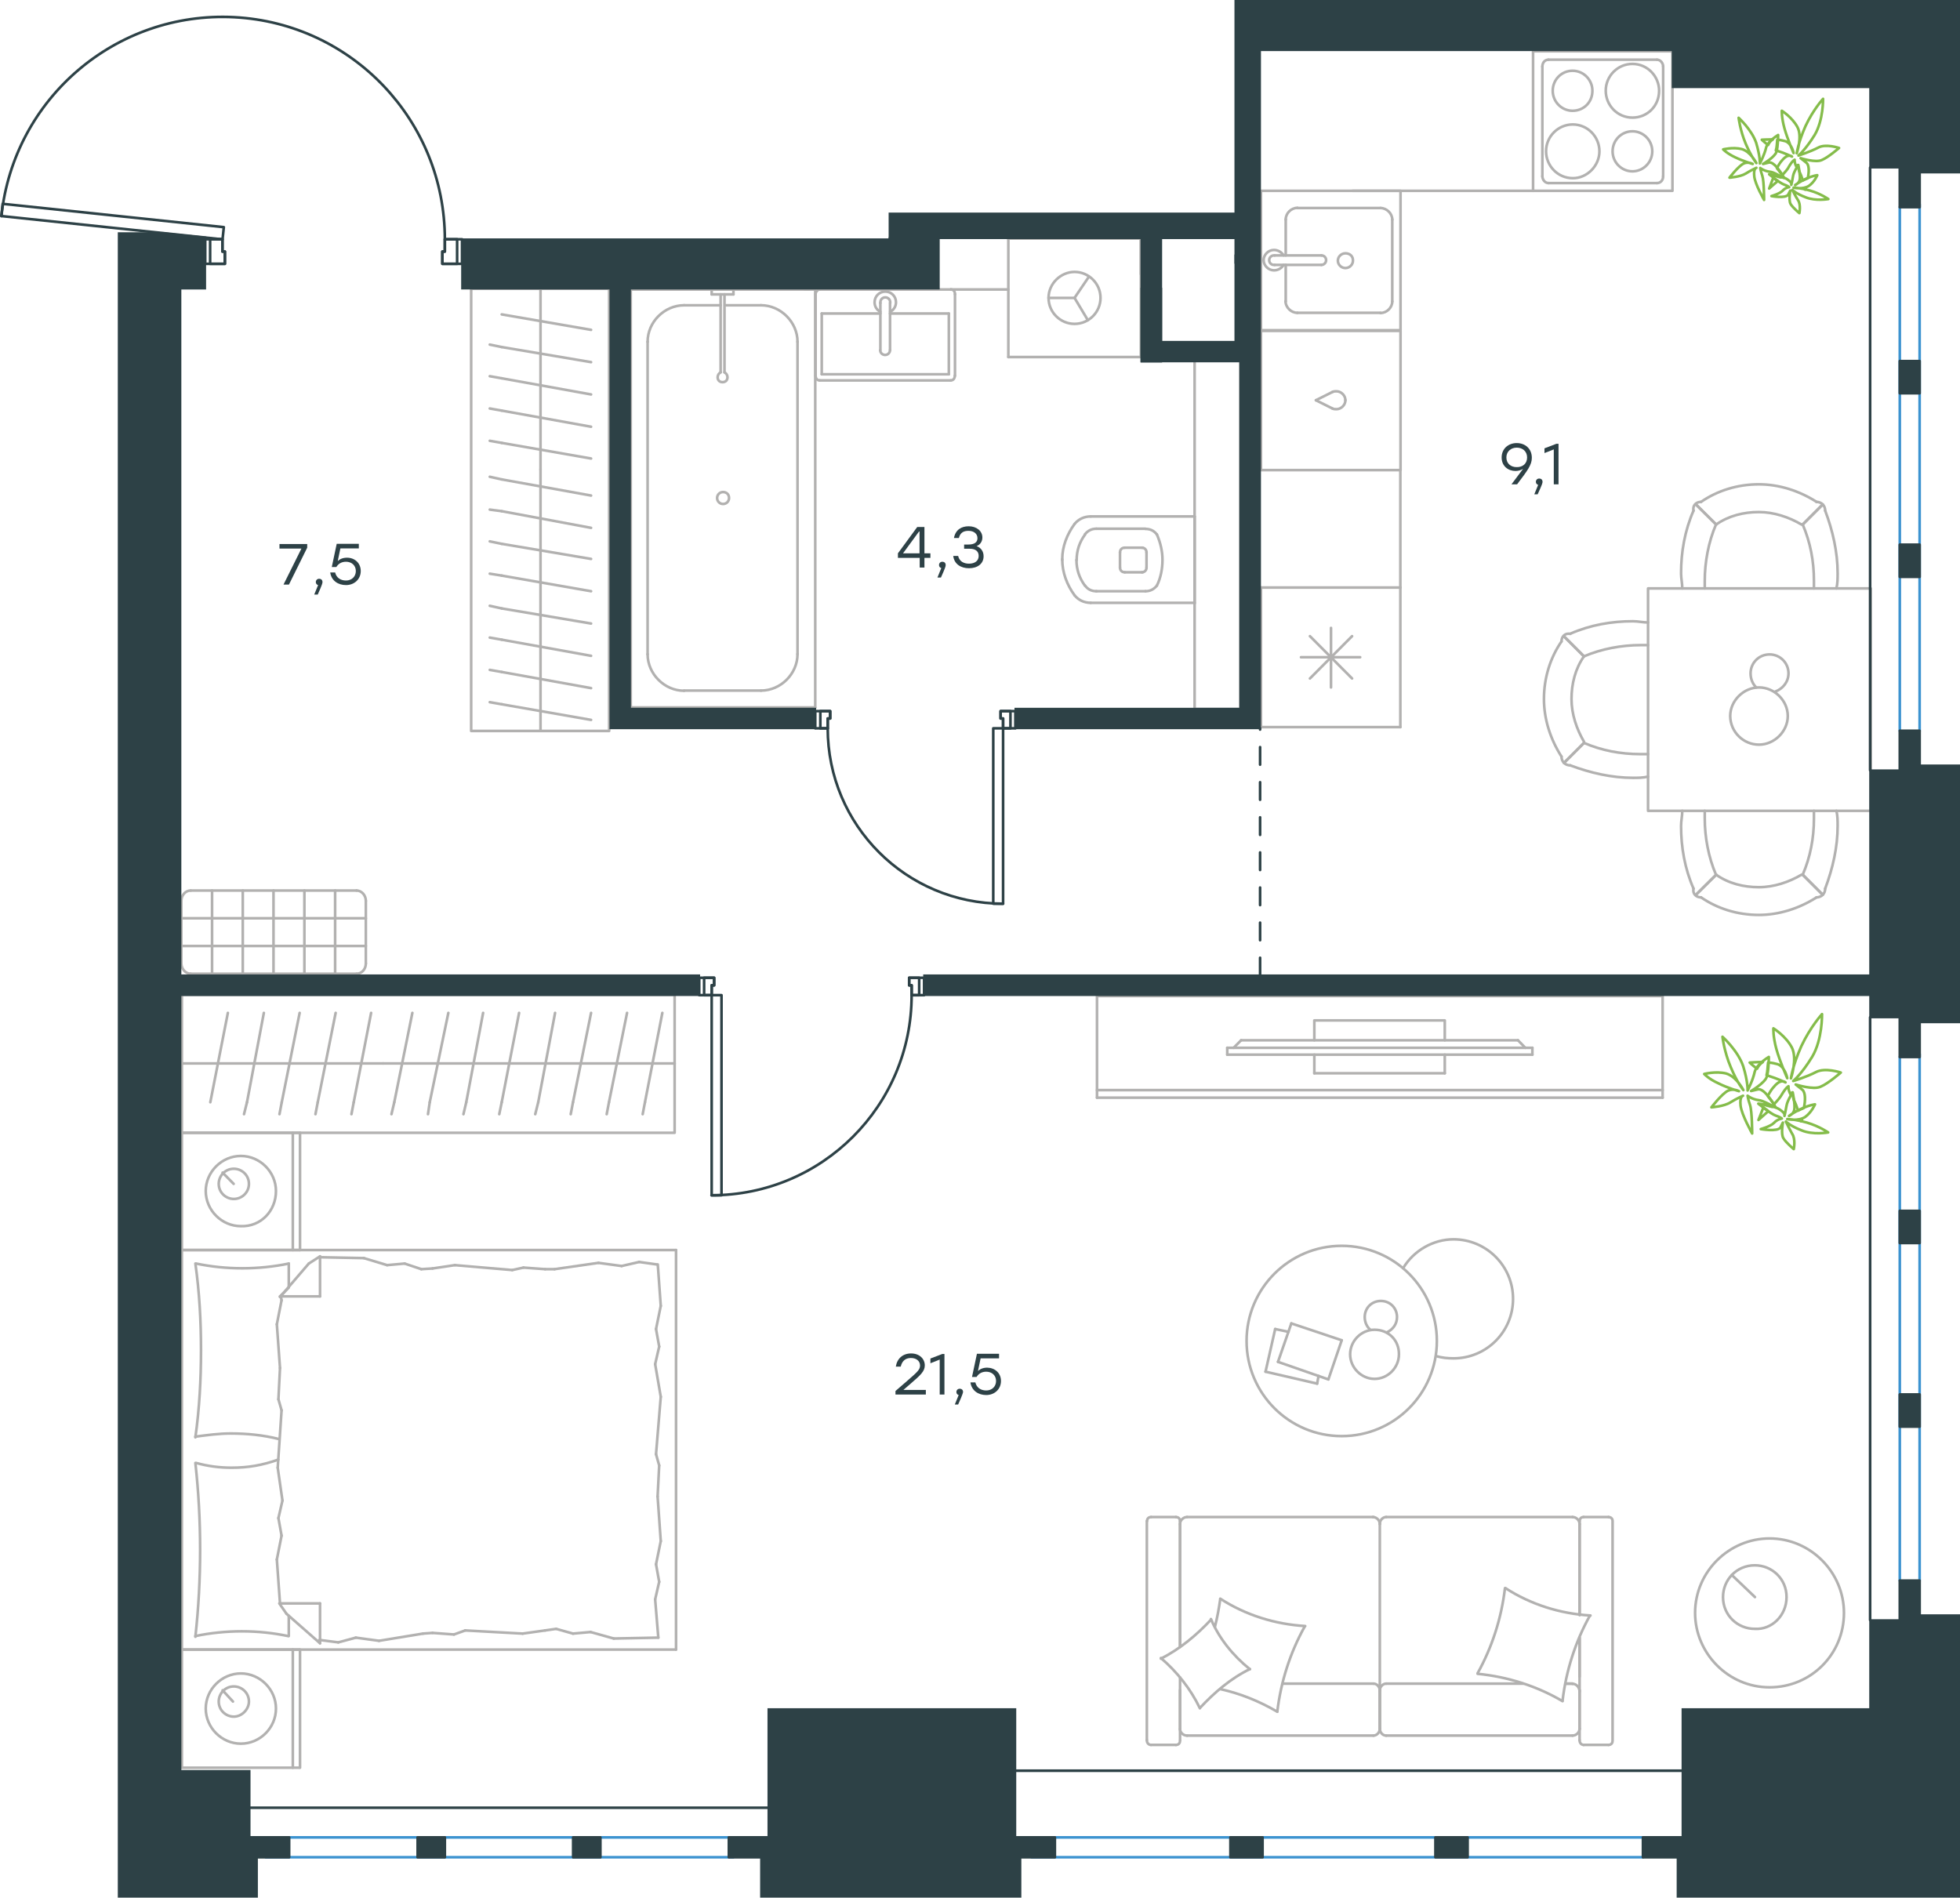 <?xml version="1.0" encoding="utf-8"?>
<!-- Generator: Adobe Illustrator 26.5.0, SVG Export Plug-In . SVG Version: 6.00 Build 0)  -->
<svg version="1.1" id="Слой_1" xmlns="http://www.w3.org/2000/svg" xmlns:xlink="http://www.w3.org/1999/xlink" x="0px" y="0px"
	 viewBox="0 0 1116.5 1081" style="enable-background:new 0 0 1116.5 1081;" xml:space="preserve">
<style type="text/css">
	.st0{fill:none;stroke:#B2B1B0;stroke-width:1.5;stroke-linecap:round;stroke-linejoin:round;stroke-miterlimit:22.926;}
	.st1{fill:none;stroke:#3C93D0;stroke-width:1.5;stroke-linecap:round;stroke-linejoin:round;stroke-miterlimit:22.926;}
	.st2{fill:none;stroke:#2D4146;stroke-width:1.5;stroke-linecap:round;stroke-linejoin:round;stroke-miterlimit:22.926;}
	
		.st3{fill:none;stroke:#2D4146;stroke-width:1.5;stroke-linecap:round;stroke-linejoin:round;stroke-miterlimit:22.926;stroke-dasharray:10,0,0,0,0;}
	.st4{fill:none;stroke:#2D4146;stroke-width:1.5;stroke-linecap:round;stroke-linejoin:round;stroke-miterlimit:10;}
	.st5{fill:none;stroke:#2D4146;stroke-width:1.5;stroke-linecap:round;stroke-linejoin:round;stroke-miterlimit:10;}
	.st6{fill:#2D4146;}
	.st7{fill:#2D4146;stroke:#2D4146;stroke-miterlimit:10;}
	.st8{fill:none;stroke:#84BC4A;stroke-width:1.5;stroke-linecap:round;stroke-linejoin:round;stroke-miterlimit:22.926;}
</style>
<g>
	<line class="st0" x1="103.6" y1="712.1" x2="103.6" y2="645.3"/>
	<line class="st0" x1="170.9" y1="645.3" x2="170.9" y2="712.1"/>
	<line class="st0" x1="170.9" y1="712.1" x2="103.6" y2="712.1"/>
	<line class="st0" x1="103.6" y1="645.3" x2="170.9" y2="645.3"/>
	<line class="st0" x1="133.1" y1="674.4" x2="126.8" y2="668"/>
	<line class="st0" x1="166.8" y1="645.3" x2="166.8" y2="712.1"/>
	<path class="st0" d="M157.2,678.5c0-10.9-9.1-20-20-20s-20,9.1-20,20s9.1,20,20,20C148.6,698.9,157.2,689.8,157.2,678.5z"/>
	<path class="st0" d="M141.8,674.4c0-5-4.1-8.6-8.6-8.6c-5,0-8.6,4.1-8.6,8.6c0,5,4.1,8.6,8.6,8.6S141.8,679.4,141.8,674.4z"/>
	<line class="st0" x1="103.6" y1="939.7" x2="103.6" y2="712.1"/>
	<line class="st0" x1="164.5" y1="920.5" x2="164.5" y2="932"/>
	<line class="st0" x1="159.5" y1="738.5" x2="182.3" y2="738.5"/>
	<line class="st0" x1="164.5" y1="733.5" x2="159.5" y2="738.5"/>
	<line class="st0" x1="385.1" y1="939.7" x2="103.6" y2="939.7"/>
	<line class="st0" x1="182.3" y1="715.7" x2="182.3" y2="738.5"/>
	<line class="st0" x1="103.6" y1="712.1" x2="385.1" y2="712.1"/>
	<line class="st0" x1="182.3" y1="936.1" x2="163.2" y2="919.3"/>
	<line class="st0" x1="163.2" y1="919.3" x2="159.1" y2="913.4"/>
	<line class="st0" x1="164.5" y1="719.8" x2="164.5" y2="733.1"/>
	<line class="st0" x1="159.5" y1="913.4" x2="182.3" y2="913.4"/>
	<line class="st0" x1="159.5" y1="738.9" x2="175.9" y2="719.8"/>
	<line class="st0" x1="175.9" y1="719.8" x2="182.3" y2="715.7"/>
	<line class="st0" x1="182.3" y1="936.1" x2="182.3" y2="913.4"/>
	<line class="st0" x1="375.5" y1="834.8" x2="374.6" y2="852.5"/>
	<line class="st0" x1="373.2" y1="777.1" x2="376.4" y2="795.7"/>
	<line class="st0" x1="373.7" y1="757.1" x2="375.5" y2="767.1"/>
	<line class="st0" x1="375.5" y1="767.1" x2="373.2" y2="777.1"/>
	<line class="st0" x1="373.7" y1="828.4" x2="375.5" y2="834.8"/>
	<line class="st0" x1="376.4" y1="795.7" x2="373.7" y2="828.4"/>
	<line class="st0" x1="374.7" y1="720.3" x2="376.4" y2="743.9"/>
	<line class="st0" x1="376.4" y1="743.9" x2="373.7" y2="757.1"/>
	<line class="st0" x1="373.2" y1="911.1" x2="375" y2="932.9"/>
	<line class="st0" x1="373.7" y1="891.1" x2="375.5" y2="901.1"/>
	<line class="st0" x1="375.5" y1="901.1" x2="373.2" y2="911.1"/>
	<line class="st0" x1="374.6" y1="852.5" x2="376.4" y2="877.9"/>
	<line class="st0" x1="376.4" y1="877.9" x2="373.7" y2="891.1"/>
	<line class="st0" x1="385.1" y1="939.7" x2="385.1" y2="712.1"/>
	<path class="st0" d="M111.3,833.4c1.8,16.4,2.7,32.7,2.7,49.5c0,16.4-0.9,33.2-2.7,49.5"/>
	<path class="st0" d="M158.5,831.5c-9.1,3.2-17.1,4.6-26.7,4.6c-6.8,0-13.6-0.9-20-2.7"/>
	<path class="st0" d="M111.3,932c8.6-1.8,17.7-2.7,26.4-2.7c9.1,0,17.7,0.9,26.4,2.7"/>
	<path class="st0" d="M111.3,818.4c6.8-0.9,13.6-1.8,20-1.8c9.5,0,18.6,0.9,27.7,3.2"/>
	<line class="st0" x1="240" y1="723" x2="246.4" y2="722.6"/>
	<line class="st0" x1="220.5" y1="720.7" x2="230.5" y2="719.8"/>
	<line class="st0" x1="230.5" y1="719.8" x2="240" y2="723"/>
	<line class="st0" x1="182.3" y1="716.2" x2="207.3" y2="716.7"/>
	<line class="st0" x1="207.3" y1="716.7" x2="220.5" y2="720.7"/>
	<line class="st0" x1="298.2" y1="722.1" x2="310.5" y2="723"/>
	<line class="st0" x1="246.4" y1="722.6" x2="259.1" y2="720.7"/>
	<line class="st0" x1="291.8" y1="723.5" x2="298.2" y2="722.1"/>
	<line class="st0" x1="259.1" y1="720.7" x2="291.8" y2="723.5"/>
	<line class="st0" x1="310.5" y1="723" x2="315.9" y2="723"/>
	<line class="st0" x1="354.1" y1="721.2" x2="364.1" y2="718.9"/>
	<line class="st0" x1="364.1" y1="718.9" x2="374.1" y2="720.3"/>
	<line class="st0" x1="315.9" y1="723" x2="340.9" y2="719.4"/>
	<line class="st0" x1="340.9" y1="719.4" x2="354.1" y2="721.2"/>
	<line class="st0" x1="316.8" y1="927.9" x2="310.5" y2="928.8"/>
	<line class="st0" x1="336.4" y1="929.7" x2="326.4" y2="930.6"/>
	<line class="st0" x1="326.4" y1="930.6" x2="316.8" y2="927.9"/>
	<line class="st0" x1="375" y1="932.9" x2="349.6" y2="933.4"/>
	<line class="st0" x1="349.6" y1="933.4" x2="336.4" y2="929.7"/>
	<line class="st0" x1="258.6" y1="931.1" x2="246.4" y2="930.2"/>
	<line class="st0" x1="310.5" y1="928.8" x2="297.7" y2="930.6"/>
	<line class="st0" x1="265" y1="928.8" x2="258.6" y2="931.1"/>
	<line class="st0" x1="297.7" y1="930.6" x2="265" y2="928.8"/>
	<line class="st0" x1="246.4" y1="930.2" x2="240.9" y2="930.6"/>
	<line class="st0" x1="182.7" y1="934.3" x2="181.8" y2="934.3"/>
	<line class="st0" x1="202.7" y1="932.9" x2="192.7" y2="935.6"/>
	<line class="st0" x1="192.7" y1="935.6" x2="182.7" y2="934.3"/>
	<line class="st0" x1="240.9" y1="930.6" x2="215.9" y2="934.7"/>
	<line class="st0" x1="215.9" y1="934.7" x2="202.7" y2="932.9"/>
	<path class="st0" d="M111.3,719.8c2.3,16.4,3.2,32.7,3.2,49.5c0,16.4-0.9,33.2-3.2,49.5"/>
	<path class="st0" d="M164.5,719.8c-8.6,1.8-17.7,2.7-26.4,2.7c-9.1,0-17.7-0.9-26.4-2.7"/>
	<line class="st0" x1="158.6" y1="797.1" x2="159.5" y2="779.3"/>
	<line class="st0" x1="160.9" y1="854.8" x2="158.2" y2="836.1"/>
	<line class="st0" x1="160.4" y1="874.8" x2="158.6" y2="864.8"/>
	<line class="st0" x1="158.6" y1="864.8" x2="160.9" y2="854.8"/>
	<line class="st0" x1="160.4" y1="803.4" x2="158.6" y2="797.1"/>
	<line class="st0" x1="158.2" y1="836.1" x2="160.4" y2="803.4"/>
	<line class="st0" x1="159.5" y1="913.4" x2="157.7" y2="888.4"/>
	<line class="st0" x1="157.7" y1="888.4" x2="160.4" y2="874.8"/>
	<line class="st0" x1="160.4" y1="740.7" x2="160" y2="738.5"/>
	<line class="st0" x1="159.5" y1="779.3" x2="157.7" y2="754.4"/>
	<line class="st0" x1="157.7" y1="754.4" x2="160.4" y2="740.7"/>
	<line class="st0" x1="103.6" y1="1007" x2="103.6" y2="939.7"/>
	<line class="st0" x1="170.9" y1="939.7" x2="170.9" y2="1007"/>
	<line class="st0" x1="170.4" y1="1007" x2="103.6" y2="1007"/>
	<line class="st0" x1="103.6" y1="939.7" x2="170.4" y2="939.7"/>
	<line class="st0" x1="132.7" y1="969.3" x2="126.8" y2="962.9"/>
	<line class="st0" x1="166.8" y1="939.7" x2="166.8" y2="1007"/>
	<path class="st0" d="M157.2,973.3c0-10.9-9.1-20-20-20s-20,9.1-20,20s9.1,20,20,20C148.2,993.3,157.2,984.2,157.2,973.3z"/>
	<path class="st0" d="M141.8,969.3c0-5-4.1-8.6-8.6-8.6c-5,0-8.6,4.1-8.6,8.6c0,5,4.1,8.6,8.6,8.6
		C137.7,977.9,141.8,973.8,141.8,969.3z"/>
</g>
<g>
	<line class="st0" x1="103.6" y1="605.8" x2="218.3" y2="605.8"/>
	<line class="st0" x1="200.2" y1="634.7" x2="201.5" y2="627.9"/>
	<line class="st0" x1="201.5" y1="627.9" x2="211.4" y2="577"/>
	<line class="st0" x1="179.7" y1="634.7" x2="181" y2="627.9"/>
	<line class="st0" x1="181" y1="627.9" x2="191.2" y2="577"/>
	<line class="st0" x1="159.2" y1="634.7" x2="160.5" y2="627.9"/>
	<line class="st0" x1="160.5" y1="627.9" x2="170.7" y2="577"/>
	<line class="st0" x1="139" y1="634.7" x2="140.7" y2="627.9"/>
	<line class="st0" x1="140.7" y1="627.9" x2="150.3" y2="577"/>
	<line class="st0" x1="119.8" y1="627.9" x2="129.8" y2="577"/>
	<rect x="103.6" y="566.7" class="st0" width="280.7" height="78.6"/>
	<line class="st0" x1="218.3" y1="605.8" x2="384.3" y2="605.8"/>
	<line class="st0" x1="366.1" y1="634.7" x2="367.4" y2="627.9"/>
	<line class="st0" x1="367.4" y1="627.9" x2="377.3" y2="577"/>
	<line class="st0" x1="345.6" y1="634.7" x2="346.9" y2="627.9"/>
	<line class="st0" x1="346.9" y1="627.9" x2="357.2" y2="577"/>
	<line class="st0" x1="325.1" y1="634.7" x2="326.4" y2="627.9"/>
	<line class="st0" x1="326.4" y1="627.9" x2="336.7" y2="577"/>
	<line class="st0" x1="304.9" y1="634.7" x2="306.6" y2="627.9"/>
	<line class="st0" x1="306.6" y1="627.9" x2="316.2" y2="577"/>
	<line class="st0" x1="284.4" y1="634.7" x2="285.8" y2="627.9"/>
	<line class="st0" x1="285.8" y1="627.9" x2="295.7" y2="577"/>
	<line class="st0" x1="264" y1="634.7" x2="265.6" y2="627.9"/>
	<line class="st0" x1="265.6" y1="627.9" x2="275.2" y2="577"/>
	<line class="st0" x1="243.8" y1="634.7" x2="244.8" y2="627.9"/>
	<line class="st0" x1="244.8" y1="627.9" x2="255.4" y2="577"/>
	<line class="st0" x1="224.6" y1="627.9" x2="234.9" y2="577"/>
	<line class="st0" x1="223" y1="634.7" x2="224.6" y2="627.9"/>
</g>
<g>
	<line class="st0" x1="867.7" y1="959.1" x2="789.6" y2="959.1"/>
	<line class="st0" x1="655.7" y1="864.2" x2="669.9" y2="864.2"/>
	<line class="st0" x1="676.2" y1="864.2" x2="782.4" y2="864.2"/>
	<line class="st0" x1="899.8" y1="932.9" x2="899.8" y2="955.1"/>
	<line class="st0" x1="899.8" y1="868.2" x2="899.8" y2="920"/>
	<line class="st0" x1="672.2" y1="868.2" x2="672.2" y2="938.2"/>
	<line class="st0" x1="786" y1="962.8" x2="786" y2="985"/>
	<line class="st0" x1="782.4" y1="959.1" x2="730.7" y2="959.1"/>
	<line class="st0" x1="916.3" y1="994" x2="902.1" y2="994"/>
	<line class="st0" x1="786" y1="985" x2="786" y2="962.8"/>
	<line class="st0" x1="676.2" y1="988.7" x2="782.4" y2="988.7"/>
	<line class="st0" x1="672.2" y1="938.2" x2="672.2" y2="866.5"/>
	<line class="st0" x1="789.6" y1="864.2" x2="895.8" y2="864.2"/>
	<line class="st0" x1="902.1" y1="864.2" x2="916.3" y2="864.2"/>
	<line class="st0" x1="895.8" y1="959.1" x2="891.8" y2="959.1"/>
	<line class="st0" x1="899.8" y1="991.3" x2="899.8" y2="932.9"/>
	<line class="st0" x1="895.8" y1="959.1" x2="891.8" y2="959.1"/>
	<line class="st0" x1="899.8" y1="985" x2="899.8" y2="962.8"/>
	<line class="st0" x1="786" y1="985" x2="786" y2="962.8"/>
	<line class="st0" x1="789.6" y1="988.7" x2="895.8" y2="988.7"/>
	<line class="st0" x1="899.8" y1="920" x2="899.8" y2="866.5"/>
	<line class="st0" x1="653.3" y1="991.3" x2="653.3" y2="866.5"/>
	<line class="st0" x1="669.9" y1="994" x2="655.7" y2="994"/>
	<line class="st0" x1="672.2" y1="955.6" x2="672.2" y2="991.3"/>
	<line class="st0" x1="786" y1="962.8" x2="786" y2="868.2"/>
	<line class="st0" x1="672.2" y1="962.8" x2="672.2" y2="985"/>
	<path class="st0" d="M899.8,991.3c0,1.9,1.3,2.7,2.3,2.7"/>
	<path class="st0" d="M672.2,866.5c0-1.7-1.3-2.3-2.3-2.3"/>
	<path class="st0" d="M669.9,994c1.7,0,2.3-1.3,2.3-2.3"/>
	<path class="st0" d="M789.6,959.1c-1.8,0-3.6,1.7-3.6,4"/>
	<path class="st0" d="M672.2,985c0,1.8,1.7,3.7,4,3.7"/>
	<path class="st0" d="M895.8,988.7c2,0,4-1.7,4-4"/>
	<path class="st0" d="M789.6,864.2c-1.8,0-3.6,1.7-3.6,4"/>
	<path class="st0" d="M786,984.7c0,2,1.5,4,3.6,4"/>
	<path class="st0" d="M786,868.2c0-2-1.7-4-4-4"/>
	<path class="st0" d="M916.3,994c1.7,0,2.3-1.3,2.3-2.3V866.5c0-1.7-1.3-2.3-2.3-2.3"/>
	<path class="st0" d="M782.4,988.7c1.8,0,3.6-1.7,3.6-4"/>
	<path class="st0" d="M655.7,864.2c-1.7,0-2.3,1.3-2.3,2.3"/>
	<path class="st0" d="M899.8,868.2c0-2-1.7-4-4-4"/>
	<path class="st0" d="M902.1,864.2c-1.7,0-2.3,1.3-2.3,2.3"/>
	<path class="st0" d="M676.2,864.2c-2,0-4,1.7-4,4"/>
	<path class="st0" d="M899.8,963.6c0-2.2-1.7-4.4-4-4.4"/>
	<path class="st0" d="M786,963.1c0-2-1.5-4-3.6-4"/>
	<path class="st0" d="M653.3,991.3c0,1.9,1.3,2.7,2.3,2.7"/>
	<path class="st0" d="M841.7,953.2c8.3-14.9,13.6-31.5,15.6-48.5"/>
	<path class="st0" d="M661.3,944.9c10.9-5.6,20.2-13.3,28.5-22.2"/>
	<path class="st0" d="M689.8,922.3c4.6,11,12.6,20.9,22.2,28.6"/>
	<path class="st0" d="M857.6,904.7c14.3,9.3,31.2,14.6,48.4,15.6"/>
	<path class="st0" d="M743.2,926.6c-8.3,14.9-13.6,31.5-15.6,48.5"/>
	<path class="st0" d="M727.6,975.1c-10.3-6-20.9-10.3-32.5-12.9"/>
	<path class="st0" d="M695.1,910.7c14.3,9.3,31.2,14.6,48.4,15.6"/>
	<path class="st0" d="M905.7,920.3c-8.3,14.9-13.6,31.5-15.6,48.5"/>
	<path class="st0" d="M890.1,969.1c-14.6-8.6-31.2-13.9-48.4-15.6"/>
	<path class="st0" d="M712,950.8c-10.9,5.3-20.2,13.3-28.5,22.2"/>
	<path class="st0" d="M692.1,926.6c1.3-5,2.3-10.6,3-15.6"/>
	<path class="st0" d="M683.5,973.1c-5.3-11-12.9-20.6-22.2-28.6"/>
</g>
<g>
	<line class="st0" x1="720.9" y1="781.4" x2="726.4" y2="757.1"/>
	<line class="st0" x1="726.4" y1="757.1" x2="734" y2="758.7"/>
	<line class="st0" x1="751.1" y1="783.8" x2="750.3" y2="788.2"/>
	<line class="st0" x1="750.3" y1="788.2" x2="720.9" y2="781.4"/>
	<line class="st0" x1="728" y1="775.8" x2="735.6" y2="753.9"/>
	<line class="st0" x1="735.6" y1="753.9" x2="764.3" y2="763.5"/>
	<line class="st0" x1="764.3" y1="763.5" x2="756.7" y2="785.8"/>
	<line class="st0" x1="756.7" y1="785.8" x2="728" y2="775.8"/>
	<ellipse class="st0" cx="764.3" cy="763.9" rx="54.2" ry="54.2"/>
	<path class="st0" d="M783,757.5c-7.6,0-13.9,6.4-13.9,14s6.4,14,13.9,14c7.6,0,13.9-6.4,13.9-14C797,763.5,791,757.5,783,757.5z"/>
	<path class="st0" d="M780.6,757.5c-2-1.6-3.2-4.4-3.2-7.2c0-5.2,4-9.2,9.2-9.2s9.2,4,9.2,9.2c0,4-2.4,7.2-6,8.8"/>
	<path class="st0" d="M799.3,722.4c6-10,17.1-16.4,28.7-16.4c18.7,0,33.9,15.2,33.9,33.9s-15.1,33.9-33.9,33.9
		c-3.3,0-6.6-0.3-10-1.3"/>
</g>
<g>
	<g>
		<line class="st0" x1="624.9" y1="621" x2="947.1" y2="621"/>
		<polyline class="st0" points="947.1,625.3 947.1,567.4 624.9,567.4 624.9,625.3 		"/>
		<line class="st0" x1="624.9" y1="625.3" x2="947.1" y2="625.3"/>
	</g>
	<g>
		<polyline class="st0" points="823,592.6 823,581.3 748.7,581.3 748.7,592.6 		"/>
		<line class="st0" x1="748.7" y1="600.8" x2="748.7" y2="611.4"/>
		<line class="st0" x1="748.7" y1="611.4" x2="823" y2="611.4"/>
		<line class="st0" x1="823" y1="611.4" x2="823" y2="600.8"/>
		<line class="st0" x1="699.1" y1="600.8" x2="699.1" y2="596.9"/>
		<line class="st0" x1="864.7" y1="592.6" x2="868.9" y2="596.9"/>
		<line class="st0" x1="702.7" y1="596.9" x2="707" y2="592.6"/>
		<line class="st0" x1="872.9" y1="596.9" x2="699.1" y2="596.9"/>
		<line class="st0" x1="699.1" y1="600.8" x2="872.9" y2="600.8"/>
		<line class="st0" x1="872.9" y1="600.8" x2="872.9" y2="596.9"/>
		<line class="st0" x1="707" y1="592.6" x2="864.7" y2="592.6"/>
	</g>
</g>
<g>
	<line class="st0" x1="797.7" y1="334.7" x2="797.7" y2="414.2"/>
	<line class="st0" x1="758.2" y1="357.7" x2="758.2" y2="391.6"/>
	<line class="st0" x1="746.2" y1="386.5" x2="770.2" y2="362.4"/>
	<line class="st0" x1="746.2" y1="362.4" x2="770.2" y2="386.5"/>
	<line class="st0" x1="741.1" y1="374.4" x2="774.8" y2="374.4"/>
	<line class="st0" x1="797.7" y1="414.2" x2="718.3" y2="414.2"/>
	<line class="st0" x1="718.3" y1="334.7" x2="718.3" y2="414.2"/>
	<line class="st0" x1="797.7" y1="334.7" x2="718.3" y2="334.7"/>
</g>
<g>
	<rect x="718.3" y="108.7" class="st0" width="79.5" height="79.4"/>
	<line class="st0" x1="752.7" y1="145.5" x2="726.1" y2="145.5"/>
	<line class="st0" x1="732.4" y1="150.9" x2="732.4" y2="171.7"/>
	<line class="st0" x1="793.1" y1="171.7" x2="793.1" y2="125"/>
	<line class="st0" x1="732.4" y1="125" x2="732.4" y2="145.5"/>
	<line class="st0" x1="786.4" y1="118.5" x2="739" y2="118.5"/>
	<line class="st0" x1="726.1" y1="150.9" x2="752.7" y2="150.9"/>
	<line class="st0" x1="739" y1="178.2" x2="786.4" y2="178.2"/>
	<path class="st0" d="M752.7,145.5L752.7,145.5c1.6,0,2.7,1.2,2.7,2.7s-1.2,2.7-2.7,2.7"/>
	<path class="st0" d="M739,178.2c-3.5,0-6.7-3.1-6.7-6.6"/>
	<path class="st0" d="M731.2,150.9c-1.2,1.9-3.1,3.1-5.5,3.1c-3.1,0-5.9-2.7-5.9-5.8s2.7-5.8,5.9-5.8c2.3,0,4.3,1.2,5.5,3.1"/>
	<path class="st0" d="M786.4,118.5c3.5,0,6.7,3.1,6.7,6.6"/>
	<path class="st0" d="M732.4,125c0-3.5,3.1-6.6,6.7-6.6"/>
	<path class="st0" d="M793.1,171.7c0,3.5-3.1,6.6-6.7,6.6"/>
	<path class="st0" d="M726.1,150.9h-0.4c-1.6,0-2.7-1.2-2.7-2.7s1.2-2.7,2.7-2.7h0.4"/>
	<path class="st0" d="M766.4,144.3c-2.3,0-4.3,1.9-4.3,4.2s2,4.2,4.3,4.2s4.3-1.9,4.3-4.2C770.8,145.8,768.8,144.3,766.4,144.3z"/>
</g>
<g>
	<path class="st0" d="M907.1,51.7c0-6.3-5.1-11.4-11.3-11.4c-6.3,0-11.3,5.1-11.3,11.4s5.1,11.4,11.3,11.4
		C902.1,63.1,907.1,58.3,907.1,51.7z"/>
	<path class="st0" d="M911.1,86.2c0-8.2-6.6-15.3-15.2-15.3c-8.2,0-15.2,6.7-15.2,15.3c0,8.2,6.6,15.3,15.2,15.3
		C904,101.6,911.1,94.5,911.1,86.2z"/>
	<path class="st0" d="M941.2,86.2c0-6.3-5.1-11.4-11.3-11.4c-6.3,0-11.3,5.1-11.3,11.4s5.1,11.4,11.3,11.4
		C936.1,97.6,941.2,92.5,941.2,86.2z"/>
	<path class="st0" d="M945.1,51.7c0-8.2-6.6-15.3-15.2-15.3c-8.2,0-15.2,6.7-15.2,15.3c0,8.2,6.6,15.3,15.2,15.3
		S945.1,60.3,945.1,51.7z"/>
	<line class="st0" x1="878.6" y1="100.4" x2="878.6" y2="37.9"/>
	<line class="st0" x1="943.9" y1="104.3" x2="882.1" y2="104.3"/>
	<line class="st0" x1="947.4" y1="37.9" x2="947.4" y2="100.4"/>
	<line class="st0" x1="882.1" y1="34" x2="943.9" y2="34"/>
	<path class="st0" d="M947.4,100.4L947.4,100.4c0,2.4-1.6,3.9-3.5,3.9"/>
	<path class="st0" d="M878.6,37.9L878.6,37.9c0-2.4,1.6-3.9,3.5-3.9"/>
	<path class="st0" d="M882.1,104.3L882.1,104.3c-2,0-3.5-2-3.5-3.9"/>
	<path class="st0" d="M943.9,34L943.9,34c2,0,3.5,2,3.5,3.9"/>
	<rect x="873.3" y="29.2" class="st0" width="79.4" height="79.5"/>
</g>
<g>
	<rect x="718.3" y="188.5" class="st0" width="79.5" height="79.3"/>
	<line class="st0" x1="749.6" y1="228" x2="759" y2="232.7"/>
	<line class="st0" x1="759" y1="223.3" x2="749.6" y2="228"/>
	<path class="st0" d="M759,223.3c0.8-0.4,1.6-0.4,2.3-0.4c2.7,0,5.1,2.4,5.1,5.1"/>
	<path class="st0" d="M759,232.7c0.8,0.4,1.6,0.4,2.3,0.4c2.7,0,5.1-2.4,5.1-5.1"/>
</g>
<line class="st0" x1="873.3" y1="108.7" x2="770.5" y2="108.7"/>
<line class="st0" x1="797.7" y1="334.7" x2="797.7" y2="267.8"/>
<g>
	<rect x="938.8" y="335.2" class="st0" width="126.9" height="126.7"/>
	<path class="st0" d="M977.6,298.8c7.1-5,15.7-7.1,24.3-7.1s17.2,2.9,24.3,7.1"/>
	<path class="st0" d="M958.3,335.2c0-2.9-0.7-5.7-0.7-8.6c0-12.1,2.1-24.3,7.1-35.7"/>
	<path class="st0" d="M1039.7,290.9c4.3,11.4,7.1,23.6,7.1,35.7c0,2.9,0,5.7-0.7,8.6"/>
	<path class="st0" d="M971.1,335.2c0-1.4,0-2.9,0-4.3c0-10.7,2.1-22.1,6.4-32.1"/>
	<path class="st0" d="M1026.9,298.8c4.3,10,6.4,20.7,6.4,32.1c0,1.4,0,2.9,0,4.3"/>
	<path class="st0" d="M969,285.9c9.3-6.4,20.7-10,32.9-10c11.4,0,22.9,3.6,32.9,10"/>
	<line class="st0" x1="977.6" y1="298.8" x2="966.1" y2="287.4"/>
	<line class="st0" x1="1026.9" y1="298.8" x2="1038.3" y2="287.4"/>
	<line class="st0" x1="977.6" y1="298.8" x2="966.1" y2="287.4"/>
	<line class="st0" x1="1026.9" y1="298.8" x2="1038.3" y2="287.4"/>
	<path class="st0" d="M1034.7,285.9c2.9,0,5,2.1,5,5"/>
	<path class="st0" d="M964.7,290.9c-0.6-2.9,1.4-5,4.3-5"/>
	<path class="st0" d="M977.6,498.3c7.1,5,15.7,7.1,24.3,7.1s17.2-2.9,24.3-7.1"/>
	<path class="st0" d="M958.3,461.9c0,2.9-0.7,5.7-0.7,8.6c0,12.1,2.1,24.3,7.1,35.7"/>
	<path class="st0" d="M1039.7,506.2c4.3-11.4,7.1-23.6,7.1-35.7c0-2.9,0-5.7-0.7-8.6"/>
	<path class="st0" d="M971.1,461.9c0,1.4,0,2.9,0,4.3c0,10.7,2.1,22.1,6.4,32.1"/>
	<path class="st0" d="M1026.9,498.3c4.3-10,6.4-20.7,6.4-32.1c0-1.4,0-2.9,0-4.3"/>
	<path class="st0" d="M969,511.2c9.3,6.4,20.7,10,32.9,10c11.4,0,22.9-3.6,32.9-10"/>
	<line class="st0" x1="977.6" y1="498.3" x2="966.1" y2="509.7"/>
	<line class="st0" x1="1026.9" y1="498.3" x2="1038.3" y2="509.7"/>
	<line class="st0" x1="977.6" y1="498.3" x2="966.1" y2="509.7"/>
	<line class="st0" x1="1026.9" y1="498.3" x2="1038.3" y2="509.7"/>
	<path class="st0" d="M1034.7,511.2c2.9,0,5-2.1,5-5"/>
	<path class="st0" d="M964.7,506.2c-0.6,2.9,1.4,5,4.3,5"/>
	<path class="st0" d="M902.3,373.9c-5,7.1-7.1,15.7-7.1,24.3c0,8.6,2.9,17.1,7.1,24.3"/>
	<path class="st0" d="M938.8,354.6c-2.9,0-5.7-0.7-8.6-0.7c-12.2,0-24.3,2.1-35.7,7.1"/>
	<path class="st0" d="M894.5,436c11.4,4.3,23.6,7.1,35.7,7.1c2.9,0,5.7,0,8.6-0.7"/>
	<path class="st0" d="M938.8,367.5c-1.4,0-2.9,0-4.3,0c-10.7,0-22.2,2.1-32.2,6.4"/>
	<path class="st0" d="M902.3,423.2c10,4.3,20.7,6.4,32.2,6.4c1.4,0,2.9,0,4.3,0"/>
	<path class="st0" d="M889.5,365.4c-6.4,9.3-10,20.7-10,32.8c0,11.4,3.6,22.8,10,32.8"/>
	<line class="st0" x1="902.3" y1="373.9" x2="890.9" y2="362.5"/>
	<line class="st0" x1="902.3" y1="423.2" x2="890.9" y2="434.6"/>
	<line class="st0" x1="902.3" y1="373.9" x2="890.9" y2="362.5"/>
	<line class="st0" x1="902.3" y1="423.2" x2="890.9" y2="434.6"/>
	<path class="st0" d="M889.5,431c0,2.9,2.1,5,5,5"/>
	<path class="st0" d="M894.5,361.1c-2.9-0.6-5,1.4-5,4.3"/>
	<path class="st0" d="M1002,424.2c8.8,0,16.4-7.6,16.4-16.3c0-8.8-7.6-16.3-16.4-16.3c-8.8,0-16.4,7.6-16.4,16.3
		C985.7,417.1,993.2,424.2,1002,424.2z"/>
	<path class="st0" d="M1000.4,391.6c-2-2-3.2-4.8-3.2-8c0-6,4.8-10.8,10.8-10.8s10.8,4.8,10.8,10.8c0,4.8-3.2,8.8-7.6,10.4"/>
</g>
<g>
	<line class="st0" x1="680.5" y1="343.8" x2="680.5" y2="294.2"/>
	<g>
		<line class="st0" x1="621.3" y1="343.4" x2="680.5" y2="343.4"/>
		<line class="st0" x1="652.5" y1="301.2" x2="624.5" y2="301.2"/>
		<line class="st0" x1="624.5" y1="336.8" x2="652.5" y2="336.8"/>
		<line class="st0" x1="650.9" y1="312" x2="640.7" y2="312"/>
		<line class="st0" x1="640.7" y1="326" x2="650.9" y2="326"/>
		<line class="st0" x1="653.1" y1="323.3" x2="653.1" y2="314.7"/>
		<line class="st0" x1="680.5" y1="294.2" x2="621.3" y2="294.2"/>
		<line class="st0" x1="638" y1="314.7" x2="638" y2="323.3"/>
		<path class="st0" d="M612.1,298.5c-4.3,5.9-7,12.9-7,20c0,0,0,0,0,0.5"/>
		<path class="st0" d="M653.1,314.7c0-1.6-1.1-2.7-2.7-2.7"/>
		<path class="st0" d="M659,304.5c-1.6-2.2-3.8-3.2-6.5-3.2"/>
		<path class="st0" d="M640.7,312c-1.6,0-2.7,1.1-2.7,2.7"/>
		<path class="st0" d="M618.1,304.5c-3.2,4.3-4.8,9.2-4.8,14.6"/>
		<path class="st0" d="M638,323.3c0,1.6,1.1,2.7,2.7,2.7"/>
		<path class="st0" d="M650.4,326c1.6,0,2.7-1.1,2.7-2.7"/>
		<path class="st0" d="M652.5,336.8c2.7,0,4.8-1.1,6.5-3.2"/>
		<path class="st0" d="M659,333.6c2.2-4.3,3.2-9.7,3.2-14.6s-1.1-9.7-3.2-14.6"/>
		<path class="st0" d="M618.1,333.6c1.6,2.2,3.8,3.2,6.5,3.2"/>
		<path class="st0" d="M605.1,318.6L605.1,318.6c0,7.6,2.7,14.6,7,20.5"/>
		<path class="st0" d="M621.3,294.2c-3.8,0-7,1.6-9.2,4.3"/>
		<path class="st0" d="M612.1,339.1c2.2,2.7,5.4,4.3,9.2,4.3"/>
		<path class="st0" d="M613.2,319L613.2,319c0,5.4,1.6,10.2,4.8,14.6"/>
		<path class="st0" d="M624.5,301.2c-2.7,0-4.8,1.1-6.5,3.2"/>
	</g>
	<rect x="680.5" y="205.2" class="st0" width="26" height="198.7"/>
</g>
<g>
	<line class="st0" x1="468.1" y1="213.2" x2="468.1" y2="178.6"/>
	<line class="st0" x1="468.1" y1="178.6" x2="501.5" y2="178.6"/>
	<line class="st0" x1="507" y1="178.6" x2="540.5" y2="178.6"/>
	<line class="st0" x1="540.5" y1="213.2" x2="468.1" y2="213.2"/>
	<line class="st0" x1="540.5" y1="178.6" x2="540.5" y2="213.2"/>
	<line class="st0" x1="541.6" y1="164.9" x2="466.9" y2="164.9"/>
	<line class="st0" x1="544" y1="214" x2="544" y2="167.6"/>
	<line class="st0" x1="466.9" y1="216.7" x2="541.6" y2="216.7"/>
	<line class="st0" x1="464.6" y1="167.6" x2="464.6" y2="214"/>
	<path class="st0" d="M464.6,214c0,1.6,0.9,2.7,2.3,2.7"/>
	<path class="st0" d="M541.6,216.7c1.4,0,2.3-1.1,2.3-2.7"/>
	<path class="st0" d="M544,167.6c0-1.6-0.9-2.7-2.3-2.7"/>
	<path class="st0" d="M466.9,164.9c-0.9,0-2.3,1.1-2.3,2.7"/>
	<line class="st0" x1="507" y1="199.4" x2="507" y2="172.6"/>
	<line class="st0" x1="501.5" y1="172.6" x2="501.5" y2="199.4"/>
	<path class="st0" d="M507,199.4L507,199.4c0,1.5-1.2,2.8-2.8,2.8c-1.5,0-2.8-1.2-2.8-2.7l0,0"/>
	<path class="st0" d="M501.5,177.6c-2.1-1-3.3-3.1-3.3-5.4c0-3.4,2.7-6.1,6.1-6.1s6.1,2.7,6.1,6.1c0,2.3-1.3,4.4-3.3,5.4"/>
	<path class="st0" d="M501.5,172.6c0-0.1,0-0.3,0-0.4c0-1.5,1.2-2.8,2.8-2.8c1.5,0,2.8,1.2,2.8,2.8c0,0.1,0,0.3,0,0.4"/>
</g>
<g>
	<line class="st0" x1="413.6" y1="173.9" x2="433.5" y2="173.9"/>
	<line class="st0" x1="389.7" y1="173.9" x2="410.5" y2="173.9"/>
	<line class="st0" x1="454.3" y1="194.7" x2="454.3" y2="372.7"/>
	<line class="st0" x1="433.5" y1="393.4" x2="389.7" y2="393.4"/>
	<line class="st0" x1="359.3" y1="403" x2="359.3" y2="164.9"/>
	<line class="st0" x1="464.4" y1="403" x2="359.3" y2="403"/>
	<line class="st0" x1="368.9" y1="372.7" x2="368.9" y2="194.7"/>
	<line class="st0" x1="464.4" y1="164.9" x2="464.4" y2="403"/>
	<line class="st0" x1="359.3" y1="164.9" x2="464.4" y2="164.9"/>
	<path class="st0" d="M433.5,393.4c11.2,0,20.8-9.5,20.8-20.8"/>
	<path class="st0" d="M389.7,173.9c-11.2,0-20.8,9.5-20.8,20.8"/>
	<path class="st0" d="M368.9,372.7c0,11.2,9.6,20.8,20.8,20.8"/>
	<path class="st0" d="M454.3,194.7c0-11.2-9.6-20.8-20.8-20.8"/>
	<line class="st0" x1="458.3" y1="164.9" x2="461.1" y2="164.9"/>
	<line class="st0" x1="412.7" y1="167.7" x2="412.7" y2="212.1"/>
	<line class="st0" x1="410.5" y1="212.1" x2="410.5" y2="167.7"/>
	<line class="st0" x1="405.4" y1="164.9" x2="417.8" y2="164.9"/>
	<line class="st0" x1="417.8" y1="164.9" x2="417.8" y2="167.7"/>
	<line class="st0" x1="417.8" y1="167.7" x2="405.4" y2="167.7"/>
	<line class="st0" x1="405.4" y1="167.7" x2="405.4" y2="164.9"/>
	<path class="st0" d="M410.5,212.1c-1.1,0.6-1.7,1.7-1.7,2.8c0,1.7,1.1,2.8,2.8,2.8c1.7,0,2.8-1.1,2.8-2.8c0-1.1-0.6-2.2-1.7-2.8"/>
	<path class="st0" d="M411.9,280.3c-1.9,0-3.4,1.5-3.4,3.4s1.5,3.4,3.4,3.4s3.4-1.5,3.4-3.4C415.3,281.5,413.7,280.3,411.9,280.3z"
		/>
</g>
<g>
	<line class="st0" x1="574.4" y1="135.9" x2="574.4" y2="203.4"/>
	<g>
		<line class="st0" x1="649.9" y1="203.4" x2="574.4" y2="203.4"/>
		<line class="st0" x1="649.9" y1="156.2" x2="649.9" y2="135.9"/>
		<line class="st0" x1="649.9" y1="203.4" x2="649.9" y2="135.9"/>
		<line class="st0" x1="612.1" y1="169.7" x2="620.3" y2="157.6"/>
		<line class="st0" x1="612.1" y1="169.7" x2="597.3" y2="169.7"/>
		<line class="st0" x1="612.1" y1="169.7" x2="619.7" y2="182.4"/>
		<path class="st0" d="M597.3,169.7c0,8.2,6.7,14.8,14.8,14.8c8.2,0,14.8-6.7,14.8-14.8c0-8.2-6.7-14.8-14.8-14.8
			C604.3,154.9,597.3,161.5,597.3,169.7z"/>
		<line class="st0" x1="649.9" y1="135.9" x2="574.3" y2="135.9"/>
	</g>
</g>
<line class="st0" x1="541.6" y1="164.9" x2="574.4" y2="164.9"/>
<g>
	<line class="st0" x1="307.9" y1="164.5" x2="307.9" y2="267.4"/>
	<line class="st0" x1="279" y1="251.1" x2="285.8" y2="252.3"/>
	<line class="st0" x1="285.8" y1="252.3" x2="336.7" y2="261.2"/>
	<line class="st0" x1="279" y1="232.7" x2="285.8" y2="233.9"/>
	<line class="st0" x1="285.8" y1="233.9" x2="336.7" y2="243.1"/>
	<line class="st0" x1="279" y1="214.3" x2="285.8" y2="215.5"/>
	<line class="st0" x1="285.8" y1="215.5" x2="336.7" y2="224.7"/>
	<line class="st0" x1="279" y1="196.3" x2="285.8" y2="197.7"/>
	<line class="st0" x1="285.8" y1="197.7" x2="336.7" y2="206.3"/>
	<line class="st0" x1="285.8" y1="179.1" x2="336.7" y2="187.9"/>
	<rect x="268.4" y="164.5" class="st0" width="78.6" height="251.9"/>
	<line class="st0" x1="307.9" y1="267.4" x2="307.9" y2="416.3"/>
	<line class="st0" x1="279" y1="400" x2="285.8" y2="401.2"/>
	<line class="st0" x1="285.8" y1="401.2" x2="336.7" y2="410.1"/>
	<line class="st0" x1="279" y1="381.6" x2="285.8" y2="382.8"/>
	<line class="st0" x1="285.8" y1="382.8" x2="336.7" y2="392"/>
	<line class="st0" x1="279" y1="363.2" x2="285.8" y2="364.4"/>
	<line class="st0" x1="285.8" y1="364.4" x2="336.7" y2="373.6"/>
	<line class="st0" x1="279" y1="345.1" x2="285.8" y2="346.6"/>
	<line class="st0" x1="285.8" y1="346.6" x2="336.7" y2="355.2"/>
	<line class="st0" x1="279" y1="326.8" x2="285.8" y2="327.9"/>
	<line class="st0" x1="285.8" y1="327.9" x2="336.7" y2="336.8"/>
	<line class="st0" x1="279" y1="308.4" x2="285.8" y2="309.8"/>
	<line class="st0" x1="285.8" y1="309.8" x2="336.7" y2="318.4"/>
	<line class="st0" x1="279" y1="290.3" x2="285.8" y2="291.2"/>
	<line class="st0" x1="285.8" y1="291.2" x2="336.7" y2="300.7"/>
	<line class="st0" x1="285.8" y1="273.1" x2="336.7" y2="282.3"/>
	<line class="st0" x1="279" y1="271.6" x2="285.8" y2="273.1"/>
</g>
<g>
	<line class="st0" x1="103.3" y1="548.8" x2="103.3" y2="513.2"/>
	<line class="st0" x1="108.6" y1="507.3" x2="203.1" y2="507.3"/>
	<line class="st0" x1="208.4" y1="513.2" x2="208.4" y2="548.8"/>
	<line class="st0" x1="203.1" y1="554.7" x2="108.6" y2="554.7"/>
	<line class="st0" x1="190.9" y1="507.3" x2="190.9" y2="554.7"/>
	<line class="st0" x1="208.4" y1="538.9" x2="103.3" y2="538.9"/>
	<line class="st0" x1="208.4" y1="523.1" x2="103.3" y2="523.1"/>
	<line class="st0" x1="120.8" y1="507.3" x2="120.8" y2="554.7"/>
	<line class="st0" x1="138.3" y1="507.3" x2="138.3" y2="554.7"/>
	<line class="st0" x1="155.8" y1="507.3" x2="155.8" y2="554.7"/>
	<line class="st0" x1="173.4" y1="507.3" x2="173.4" y2="554.7"/>
	<path class="st0" d="M103.3,513.2c0-3.3,2.4-5.9,5.3-5.9"/>
	<path class="st0" d="M208.4,548.8c0,3.3-2.3,5.9-5.3,5.9"/>
	<path class="st0" d="M203.1,507.3c2.9,0,5.3,2.7,5.3,5.9"/>
	<path class="st0" d="M108.6,554.7c-2.9,0-5.3-2.7-5.3-5.9"/>
</g>
<g>
	<line class="st0" x1="999.7" y1="909.8" x2="986.5" y2="897.2"/>
	<path class="st0" d="M1017.7,909.8c0-10.4-8.3-18.1-18.1-18.1c-10.4,0-18.1,8.3-18.1,18.1c0,10.4,8.3,18.1,18.1,18.1
		C1009.4,928.5,1017.7,920.2,1017.7,909.8z"/>
	<path class="st0" d="M1050.4,918.8c0-22.9-18.8-42.4-42.4-42.4c-22.9,0-42.4,18.8-42.4,42.4c0,22.9,18.8,42.4,42.4,42.4
		C1031.6,961.2,1050.4,942.4,1050.4,918.8z"/>
</g>
<line class="st1" x1="152.8" y1="1046.7" x2="417.7" y2="1046.7"/>
<line class="st1" x1="151.4" y1="1058" x2="417.7" y2="1058"/>
<rect x="142.2" y="1046.7" class="st2" width="22.5" height="11.3"/>
<rect x="237.9" y="1046.7" class="st2" width="15.5" height="11.3"/>
<rect x="415.2" y="1046.7" class="st2" width="22.5" height="11.3"/>
<rect x="326.5" y="1046.7" class="st2" width="15.5" height="11.3"/>
<line class="st2" x1="437.7" y1="1029.8" x2="142.2" y2="1029.8"/>
<line class="st1" x1="589.5" y1="1046.7" x2="935.9" y2="1046.7"/>
<line class="st1" x1="587.6" y1="1058" x2="935.9" y2="1058"/>
<rect x="578.4" y="1046.7" class="st2" width="22.5" height="11.3"/>
<rect x="700.9" y="1046.7" class="st2" width="18.3" height="11.3"/>
<rect x="935.9" y="1046.7" class="st2" width="22.5" height="11.3"/>
<rect x="817.7" y="1046.7" class="st2" width="18.3" height="11.3"/>
<line class="st2" x1="958.4" y1="1008.7" x2="578.4" y2="1008.7"/>
<line class="st1" x1="1082.2" y1="118" x2="1082.2" y2="416.3"/>
<line class="st1" x1="1093.5" y1="116.4" x2="1093.5" y2="416.3"/>
<rect x="1082.2" y="95.5" class="st2" width="11.3" height="22.5"/>
<rect x="1082.2" y="205.7" class="st2" width="11.3" height="18.3"/>
<rect x="1082.2" y="416.3" class="st2" width="11.3" height="22.5"/>
<rect x="1082.2" y="310.3" class="st2" width="11.3" height="18.3"/>
<line class="st2" x1="1065.3" y1="438.8" x2="1065.3" y2="95.5"/>
<line class="st1" x1="1082.2" y1="602.1" x2="1082.2" y2="900.4"/>
<line class="st1" x1="1093.5" y1="600.5" x2="1093.5" y2="900.4"/>
<rect x="1082.2" y="579.6" class="st2" width="11.3" height="22.5"/>
<rect x="1082.2" y="689.8" class="st2" width="11.3" height="18.3"/>
<rect x="1082.2" y="900.4" class="st2" width="11.3" height="22.5"/>
<rect x="1082.2" y="794.4" class="st2" width="11.3" height="18.3"/>
<line class="st2" x1="1065.3" y1="922.9" x2="1065.3" y2="579.5"/>
<line class="st3" x1="717.8" y1="555.6" x2="717.8" y2="414.9"/>
<rect x="60.5" y="62.9" transform="matrix(0.105 -0.995 0.995 0.105 -68.139 176.669)" class="st4" width="7" height="126.6"/>
<polygon class="st5" points="119.7,136.3 126.7,136.3 126.7,143.3 128.1,143.3 128.1,150.3 119.7,150.3 "/>
<polygon class="st5" points="260.4,150.3 252,150.3 252,143.3 253.4,143.3 253.4,136.3 260.4,136.3 "/>
<path class="st5" d="M253.4,136.3c0-67.4-52.7-123-120-126.5S7.8,56.1,0.8,123.1"/>
<polygon class="st5" points="116.9,136.3 126.7,136.3 126.7,143.3 128.1,143.3 128.1,150.3 116.9,150.3 "/>
<polygon class="st5" points="252,150.3 252,143.3 253.4,143.3 253.4,136.3 263.2,136.3 263.2,150.3 "/>
<rect x="405.4" y="566.9" class="st5" width="5.6" height="114"/>
<polygon class="st5" points="401.1,557 401.1,566.9 405.4,566.9 405.4,561.3 406.8,561.3 406.8,557 "/>
<polygon class="st5" points="523.6,566.9 523.6,557 517.9,557 517.9,561.3 519.3,561.3 519.3,566.9 "/>
<path class="st5" d="M405.3,680.9c63,0,114-51,114-114"/>
<polygon class="st5" points="398.3,557 398.3,566.9 405.4,566.9 405.4,561.3 406.8,561.3 406.8,557 "/>
<polygon class="st5" points="526.4,557 517.9,557 517.9,561.3 519.3,561.3 519.3,566.9 526.4,566.9 "/>
<rect x="565.8" y="414.9" class="st5" width="5.6" height="99.9"/>
<polygon class="st5" points="575.6,414.9 571.4,414.9 571.4,409.3 570,409.3 570,405.1 575.6,405.1 "/>
<polygon class="st5" points="467.3,405.1 472.9,405.1 472.9,409.3 471.5,409.3 471.5,414.9 467.3,414.9 "/>
<path class="st5" d="M471.5,414.9c0,55.2,44.7,99.9,99.9,99.9"/>
<polygon class="st5" points="578.4,414.9 571.4,414.9 571.4,409.3 570,409.3 570,405.1 578.4,405.1 "/>
<polygon class="st5" points="472.9,405.1 472.9,409.3 471.5,409.3 471.5,414.9 464.4,414.9 464.4,405.1 "/>
<g>
	<path class="st6" d="M175,309.9v2.1l-10.4,21h-3.1l10.2-20.5h-12.5v-2.6H175z"/>
	<path class="st6" d="M181,338.7h-2l2.2-5.4c-0.8-0.2-1.3-0.9-1.3-1.7c0-1.1,0.8-1.9,1.9-1.9c0.8,0,1.9,0.4,1.9,1.9
		C183.7,332.1,183.6,332.9,181,338.7z"/>
	<path class="st6" d="M205.5,325.3c0,4.7-3.7,8-8.4,8c-4.4,0-8.3-2.4-9-7.2h2.8c0.7,3,3.1,4.6,6.2,4.6c3.3,0,5.6-2.3,5.6-5.4
		c0-3.2-2.4-5.3-5.6-5.3c-2.6,0-4.4,1.2-5.5,3H189l2.8-13.2h12.6v2.6h-10.5l-1.5,7.2c1.3-1.2,3-1.9,5.3-1.9
		C201.9,317.7,205.5,320.6,205.5,325.3z"/>
</g>
<rect x="237.9" y="1046.7" class="st7" width="15.5" height="11.3"/>
<rect x="415.2" y="1046.7" class="st7" width="22.5" height="11.3"/>
<rect x="326.5" y="1046.7" class="st7" width="15.5" height="11.3"/>
<rect x="700.9" y="1046.7" class="st7" width="18.3" height="11.3"/>
<rect x="817.7" y="1046.7" class="st7" width="18.3" height="11.3"/>
<rect x="1082.2" y="205.7" class="st7" width="11.3" height="18.3"/>
<rect x="1082.2" y="310.3" class="st7" width="11.3" height="18.3"/>
<rect x="1082.2" y="689.8" class="st7" width="11.3" height="18.3"/>
<polygon class="st7" points="1093.5,900.4 1082.2,900.4 1082.2,922.9 1093.5,922.9 1093.5,922.9 1065.3,922.9 1065.3,973.6 
	958.4,973.6 958.4,1058 958.4,1058 958.4,1046.7 935.9,1046.7 935.9,1058 955.6,1058 955.6,1080.5 1093.5,1080.5 1116,1080.5 
	1116,920.1 1093.5,920.1 "/>
<rect x="1082.2" y="794.4" class="st7" width="11.3" height="18.3"/>
<polygon class="st7" points="578.4,973.6 437.7,973.6 437.7,1058 433.5,1058 433.5,1080.5 581.3,1080.5 581.3,1058 578.4,1058 
	578.4,1058 600.9,1058 600.9,1046.7 578.4,1046.7 "/>
<polygon class="st7" points="1093.5,436 1093.5,416.3 1082.2,416.3 1082.2,438.8 1065.3,438.8 1065.3,555.6 526.4,555.6 
	526.4,566.9 1065.3,566.9 1065.3,579.6 1082.2,579.6 1082.2,602.1 1093.5,602.1 1093.5,582.4 1110.7,582.4 1116,582.4 1116,436 
	1110.7,436 "/>
<polygon class="st7" points="398.3,566.9 398.3,555.6 102.8,555.6 102.8,171.5 102.8,164.4 116.9,164.4 116.9,136.3 116.9,135.2 
	102.8,133.8 93.3,132.8 67.6,132.8 67.6,171.5 67.6,1008.8 67.6,1080.5 146.4,1080.5 146.4,1058 164.7,1058 164.7,1046.7 
	142.2,1046.7 142.2,1008.8 102.8,1008.8 102.8,566.9 "/>
<g>
	<path class="st8" d="M1021.5,615.8c0,0,4.7-3.8,10.8-13.8c5.9-9.9,5.6-24.3,5.6-24.3s-6.6,7.2-11.8,18.3c-5,11.2-5.9,18.3-5.9,18.3
		s3.8-11.2,0.5-17.6c-3.5-6.6-10.5-10.9-10.5-10.9s-0.3,4.5,1.7,11.8c2,7.2,6.2,16.6,6.2,16.6s-1.2-6.6-5.6-8
		c-1.2-0.3-3.3-0.9-5.3-0.9c-0.3,2.1-0.3,5-0.9,7.2c0.3,0.3,0.9,0.3,0.9,0.3c4.7,1.4,9.9,3.8,9.9,3.8s-2.5-2.5-6.6,2.5
		c-1.2,1.2-2.5,3.3-3.5,5.3c1.2,1.4,2.8,3.5,3.5,4.7c2-2.1,3.8-4.2,4.5-5.6c2.5-4.2,3.8-4.7,3.8-4.7s-0.3,2,1.2,4.7
		c0.5-0.9,0.9-1.2,0.9-1.2s0.3,1.7,0.9,4.2c0.9,1.7,1.7,3.8,2.5,6.2c0.9-0.5,1.7-0.9,3-1.4l0.3-0.3c0.9-4.2,0.9-8.7-0.9-10.2l-3.8-3
		c0,0,10.2,3.3,14.3,1.2c4.2-1.7,11.4-8,11.4-8s-8.9-3-14.1-0.3C1029.2,613.5,1021.5,615.8,1021.5,615.8z M1004.2,605
		c-3.8,0-7.5,0.3-7.5,0.3s1.7,1.7,4.2,3.5C1001.7,607.2,1002.7,606,1004.2,605z M1005.6,628.2c-0.3,0.3-0.3,0.9-0.5,1.2
		c1.2,0.3,3,0.9,4.5,1.2l0.3-0.3C1008.9,629.7,1007.4,628.7,1005.6,628.2z M1004.5,630.8c-1.4,3.8-2.8,7.2-2.8,7.2s2.8-2.5,5.6-5
		C1006.6,632.3,1005.2,631.5,1004.5,630.8z M1025.6,637.8c0,0.3,0.3,0.9,0.3,0.9h0.3c0-0.3,0.3-0.5,0.3-1.2
		C1026,637.8,1026,637.8,1025.6,637.8z"/>
	<path class="st8" d="M995.5,621.2c0,0,0.3-4.7-2.5-13.8c-3-8.9-11.8-16.8-11.8-16.8s0.9,8.3,4.7,17.3c3.8,9.1,7.2,13.1,7.2,13.1
		s-3.8-7.7-9.9-9.5c-5.9-1.4-12.4,0.3-12.4,0.3s2.5,2.8,8,5.3c5.6,2.8,11.8,4.5,11.8,4.5s-3-1.7-6.2-0.3c-3.5,1.7-9.5,9.5-9.5,9.5
		s7.2-0.5,10.8-2.8c3.5-2.2,7.2-3.8,7.2-3.8s-2,0.3-1.4,5.6s6.6,15.9,6.6,15.9s0-12.6-1.2-16.2c-1.2-3.5-1.4-5.3-1.4-5.3
		s2.5,2,6.2,2.5c3,0.3,6.6,2.8,8.9,3.8c0.3,0.3,0.9,0.3,0.9,0.3c-1.2-2.1-6.6-11.2-10.2-10.2l-3.8,0.9c0,0,7.7-4.5,8.9-8
		s1.2-11.4,1.2-11.4s-6.6,3.8-8,8.3C998.5,615.6,995.5,621.2,995.5,621.2z"/>
	<path class="st8" d="M1017.3,638.9c0,0,2.5,2.5,8.9,5c6.6,2.8,15.2,1.2,15.2,1.2s-5-3.5-12.1-5.6c-7.2-2-11.2-2-11.2-2
		s6.2,1.4,10.2-1.2c3.8-2.8,5.6-7.2,5.6-7.2s-2.8,0.3-6.8,2.1c-4.2,1.7-8,4.5-8,4.5s2.5-0.9,3-3.5c0.6-2.6-0.9-9.9-0.9-9.9
		s-3,4.5-3.5,7.5s-1.2,5.9-1.2,5.9s0.9-1.2-2.5-3.5c-3.3-2.5-12.4-3.5-12.4-3.5s7.2,5.9,9.9,6.8c2.8,0.9,3.5,1.7,3.5,1.7
		s-2.5,0.3-4.5,2.5c-2,2-7.5,3.5-7.5,3.5s9.5,1.7,11.2-0.9l1.4-2.8c0,0-1.2,6.6,0.3,8.9c1.4,2.5,5.9,6.2,5.9,6.2s1.2-5.6-0.9-8.7
		C1019.3,643.1,1017.3,638.9,1017.3,638.9z"/>
</g>
<g>
	<path class="st8" d="M1024.5,88.6c0,0,4-3.3,9.2-11.7c5-8.4,4.8-20.6,4.8-20.6s-5.6,6.1-10,15.5c-4.2,9.5-5,15.5-5,15.5
		s3.3-9.5,0.4-14.9c-3-5.6-8.9-9.3-8.9-9.3s-0.2,3.8,1.5,10c1.7,6.1,5.2,14.1,5.2,14.1s-1-5.6-4.8-6.8c-1-0.2-2.8-0.8-4.5-0.8
		c-0.2,1.8-0.2,4.2-0.8,6.1c0.2,0.2,0.8,0.2,0.8,0.2c4,1.2,8.4,3.3,8.4,3.3s-2.1-2.1-5.6,2.1c-1,1-2.1,2.8-3,4.5c1,1.2,2.3,3,3,4
		c1.7-1.8,3.3-3.6,3.8-4.8c2.1-3.6,3.3-4,3.3-4s-0.2,1.7,1,4c0.4-0.8,0.8-1,0.8-1s0.2,1.5,0.8,3.6c0.8,1.5,1.5,3.3,2.1,5.2
		c0.8-0.4,1.5-0.8,2.6-1.2l0.2-0.2c0.8-3.6,0.8-7.4-0.8-8.7l-3.3-2.6c0,0,8.7,2.8,12.2,1c3.6-1.5,9.7-6.8,9.7-6.8s-7.6-2.6-11.9-0.2
		C1031.1,86.5,1024.5,88.6,1024.5,88.6z M1009.9,79.4c-3.3,0-6.3,0.2-6.3,0.2s1.5,1.5,3.6,3C1007.8,81.2,1008.6,80.2,1009.9,79.4z
		 M1011.1,99.1c-0.2,0.2-0.2,0.8-0.4,1c1,0.2,2.6,0.8,3.8,1l0.2-0.2C1013.9,100.4,1012.6,99.5,1011.1,99.1z M1010.1,101.3
		c-1.2,3.3-2.3,6.1-2.3,6.1s2.3-2.1,4.8-4.2C1011.9,102.5,1010.7,101.8,1010.1,101.3z M1028,107.2c0,0.2,0.2,0.8,0.2,0.8h0.2
		c0-0.2,0.2-0.4,0.2-1C1028.4,107.2,1028.4,107.2,1028,107.2z"/>
	<path class="st8" d="M1002.5,93.1c0,0,0.2-4-2.1-11.7c-2.6-7.6-10-14.3-10-14.3s0.8,7,4,14.7c3.3,7.7,6.1,11.1,6.1,11.1
		s-3.3-6.6-8.4-8c-5-1.2-10.5,0.2-10.5,0.2s2.1,2.3,6.8,4.5c4.8,2.3,10,3.8,10,3.8s-2.6-1.5-5.2-0.2c-3,1.5-8,8-8,8s6.1-0.4,9.2-2.3
		c3-1.9,6.1-3.3,6.1-3.3s-1.7,0.2-1.2,4.8c0.4,4.5,5.6,13.5,5.6,13.5s0-10.7-1-13.7s-1.2-4.5-1.2-4.5s2.1,1.7,5.2,2.1
		c2.6,0.2,5.6,2.3,7.6,3.3c0.2,0.2,0.8,0.2,0.8,0.2c-1-1.8-5.6-9.5-8.7-8.7l-3.3,0.8c0,0,6.6-3.8,7.6-6.8s1-9.7,1-9.7
		s-5.6,3.3-6.8,7C1005.1,88.3,1002.5,93.1,1002.5,93.1z"/>
	<path class="st8" d="M1021,108.2c0,0,2.1,2.1,7.6,4.2c5.6,2.3,12.9,1,12.9,1s-4.2-3-10.3-4.8c-6.1-1.7-9.5-1.7-9.5-1.7
		s5.2,1.2,8.7-1c3.3-2.3,4.8-6.1,4.8-6.1s-2.3,0.2-5.8,1.8c-3.6,1.5-6.8,3.8-6.8,3.8s2.1-0.8,2.6-3s-0.8-8.4-0.8-8.4s-2.6,3.8-3,6.3
		c-0.4,2.6-1,5-1,5s0.8-1-2.1-3c-2.8-2.1-10.5-3-10.5-3s6.1,5,8.4,5.8c2.3,0.8,3,1.5,3,1.5s-2.1,0.2-3.8,2.1c-1.7,1.7-6.3,3-6.3,3
		s8,1.5,9.5-0.8l1.2-2.3c0,0-1,5.6,0.2,7.6c1.2,2.1,5,5.2,5,5.2s1-4.8-0.8-7.4C1022.7,111.7,1021,108.2,1021,108.2z"/>
</g>
<g>
	<path class="st6" d="M530,317.8h-3.4v5.5h-2.7v-5.5h-12.4v-2.6l11-15h4.1v15h3.4V317.8z M523.8,315.2v-12.4h-0.3l-9.1,12.4H523.8z"
		/>
	<path class="st6" d="M536,329h-2l2.2-5.4c-0.8-0.2-1.3-0.9-1.3-1.7c0-1.1,0.8-1.9,1.9-1.9c0.8,0,1.9,0.4,1.9,1.9
		C538.7,322.5,538.6,323.2,536,329z"/>
	<path class="st6" d="M560.3,316.9c0,4.2-3.4,6.8-8.3,6.8c-4.5,0-8.4-2.2-9-7h2.8c0.7,3.1,3.2,4.4,6.2,4.4c3.4,0,5.5-1.7,5.5-4.4
		c0-2.3-1.4-4.1-5.1-4.1h-3.2v-2.4h2.4c3.5,0,5.2-1.3,5.2-3.6c0-2.6-2.1-4.2-5.1-4.2c-2.8,0-4.7,1-5.5,4.1h-2.8
		c0.9-4.7,4.2-6.7,8.4-6.7c4.4,0,7.8,2.6,7.8,6.4c0,2.2-1.2,4.1-3.3,4.9C558.8,312,560.3,314.1,560.3,316.9z"/>
</g>
<rect x="506.7" y="121.6" class="st7" width="199.8" height="14.1"/>
<g>
	<polygon class="st7" points="534.8,164.4 534.8,149.7 534.8,135.6 506.7,135.6 506.7,136.3 343.5,136.3 263.2,136.3 263.2,164.4 
		315.3,164.4 342.3,164.4 343.5,164.4 347.7,164.4 347.7,414.9 358.9,414.9 398.3,414.9 464.4,414.9 464.4,403.7 398.3,403.7 
		358.9,403.7 358.9,164.4 	"/>
	<polygon class="st7" points="952.8,0.5 703.7,0.5 703.7,28.6 703.7,86.2 703.7,135.6 703.7,149.7 706.5,149.7 706.5,194.7 
		661.5,194.7 661.5,164.4 650.2,164.4 650.2,205.9 661.5,205.9 706.5,205.9 706.5,206.6 706.5,403.7 598.4,403.7 578.4,403.7 
		578.4,414.9 598.4,414.9 717.8,414.9 717.8,403.7 717.8,206.6 717.8,149.7 717.8,135.6 717.8,28.6 952.8,28.6 952.8,49.7 
		1065.3,49.7 1065.3,95.5 1093.5,95.5 1093.5,95.5 1082.2,95.5 1082.2,118 1093.5,118 1093.5,98.3 1116,98.3 1116,0.5 	"/>
</g>
<rect x="650.2" y="130.6" class="st7" width="11.3" height="75.4"/>
<rect x="703.7" y="145.5" class="st7" width="7.9" height="50.9"/>
<g>
	<g>
		<path class="st6" d="M872.6,260.8c0,4-2.4,7.2-8.4,15.1H861l6.6-8.8c-1.2,0.7-2.6,1.2-4.3,1.2c-4.1,0-7.9-2.7-7.9-7.7
			c0-5,3.8-8.2,8.6-8.2C868.7,252.4,872.6,255.5,872.6,260.8z M869.9,260.6c0-3.5-2.6-5.6-5.9-5.6c-3.3,0-5.9,2.2-5.9,5.6
			c0,3.5,2.6,5.5,5.8,5.5C867.4,266.2,869.9,264.1,869.9,260.6z"/>
		<path class="st6" d="M875.9,281.6h-1.9l2.2-5.4c-0.8-0.2-1.3-0.9-1.3-1.7c0-1.1,0.8-1.9,1.9-1.9c0.8,0,1.9,0.4,1.9,1.9
			C878.7,275,878.6,275.8,875.9,281.6z"/>
		<path class="st6" d="M887.8,252.8v23.1h-2.7V256l-5.3,2.1v-2.7l6.8-2.6H887.8z"/>
	</g>
	<g>
		<path class="st6" d="M527.4,794.4h-17.3v-2l6.7-5.8c5.6-4.9,7.3-6.3,7.3-8.7c0-2.5-2-4.3-5.2-4.3c-3.3,0-5.1,1.9-5.8,4.9h-2.8
			c0.7-4.6,4-7.5,8.7-7.5c4.7,0,7.8,3,7.8,6.8c0,3.4-2.4,5.5-7.8,10.2l-4.4,3.8h12.8V794.4z"/>
		<path class="st6" d="M538,771.3v23.1h-2.7v-19.9l-5.3,2.1v-2.7l6.8-2.6H538z"/>
		<path class="st6" d="M545.8,800.1h-1.9l2.2-5.4c-0.8-0.2-1.3-0.9-1.3-1.7c0-1.1,0.8-1.9,1.9-1.9c0.8,0,1.9,0.4,1.9,1.9
			C548.5,793.5,548.4,794.3,545.8,800.1z"/>
		<path class="st6" d="M570.2,786.7c0,4.7-3.7,8-8.4,8c-4.4,0-8.3-2.4-9-7.2h2.8c0.7,3,3.1,4.6,6.2,4.6c3.3,0,5.6-2.3,5.6-5.4
			c0-3.2-2.4-5.3-5.6-5.3c-2.6,0-4.4,1.2-5.5,3h-2.6l2.8-13.2h12.6v2.6h-10.5l-1.5,7.2c1.3-1.2,3-1.9,5.3-1.9
			C566.7,779.2,570.2,782.1,570.2,786.7z"/>
	</g>
</g>
</svg>
